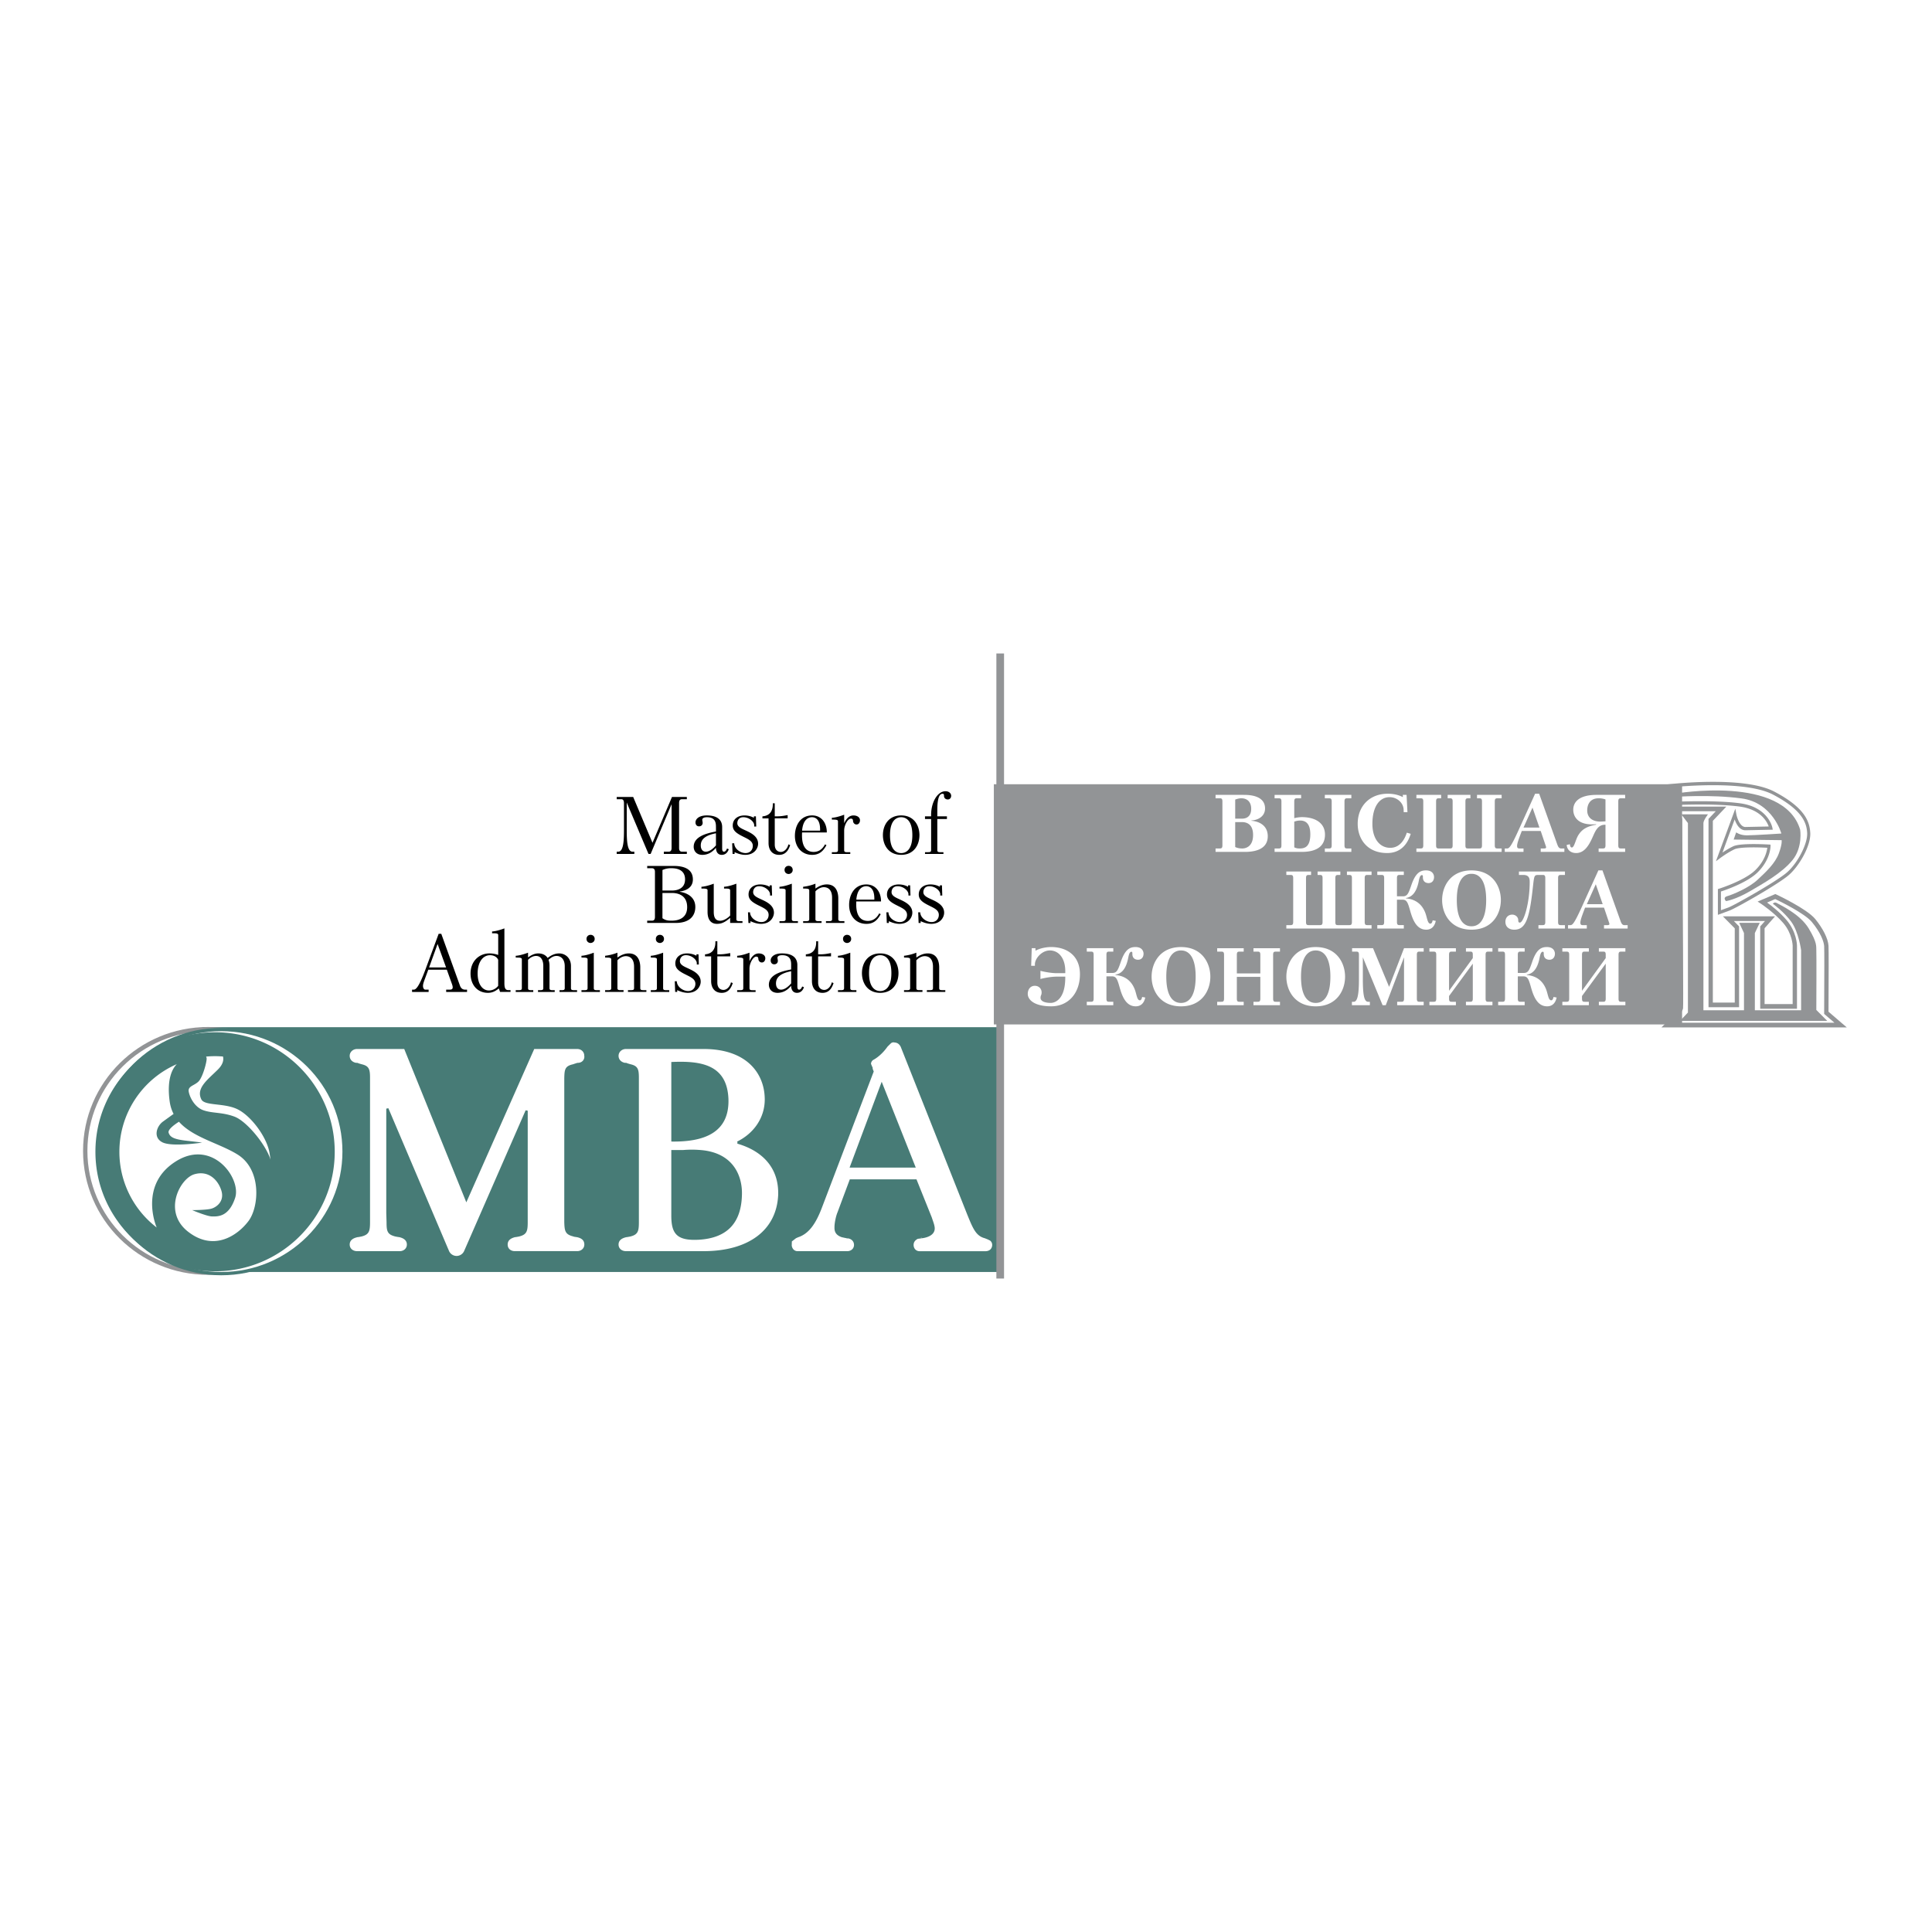 <svg xmlns="http://www.w3.org/2000/svg" width="2500" height="2500" viewBox="0 0 192.756 192.756"><path fill-rule="evenodd" clip-rule="evenodd" fill="#fff" d="M0 0h192.756v192.756H0V0z"/><path fill-rule="evenodd" clip-rule="evenodd" fill="#929496" d="M167.822 102.208H99.156V78.244h68.666v23.964z"/><path d="M124.084 79.305c.455 0 2.131.009 2.131 1.357 0 .772-.676 1.162-1.359 1.194v.033c.693.049 1.629.415 1.629 1.544 0 1.446-1.57 1.561-2.287 1.561h-2.922v-.342h.375c.195 0 .309-.008.309-.317v-4.372c0-.309-.113-.317-.309-.317h-.375v-.341h2.808zm-.195 2.373c.17 0 .943 0 .943-.984 0-.683-.391-1.048-.984-1.048-.213 0-.424.057-.611.13v1.902h.652zm-.653 2.828c.27.13.521.146.717.146.203 0 1.066-.081 1.066-1.341 0-.325-.033-1.292-1.131-1.292h-.652v2.487zM129.812 79.305v.341h-.375c-.195 0-.309.008-.309.317v1.666a3.38 3.38 0 0 1 .748-.105c1.352 0 2.318.585 2.318 1.747 0 1.568-1.521 1.724-2.342 1.724h-2.686v-.342h.373c.195 0 .309-.008.309-.317v-4.372c0-.309-.113-.317-.309-.317h-.373v-.341h2.646v-.001zm-.683 5.234c.178.089.324.114.537.114.479 0 1.064-.13 1.064-1.414 0-1.26-.643-1.374-1.033-1.374-.195 0-.398.049-.568.106v2.568zm5.695-5.234v.341h-.375c-.195 0-.309.008-.309.317v4.372c0 .309.113.317.309.317h.375v.342h-2.645v-.342h.375c.195 0 .309-.008.309-.317v-4.372c0-.309-.113-.317-.309-.317h-.375v-.341h2.645zM140.334 79.305l.088 1.723h-.373l-.008-.244c-.025-.708-.676-1.252-1.4-1.252-1.025 0-1.717.967-1.717 2.674 0 1.438.707 2.381 1.781 2.381 1.1 0 1.521-1.089 1.652-1.512l.391.114c-.537 1.747-1.742 1.918-2.352 1.918-2.01 0-2.938-1.423-2.938-2.918 0-1.763 1.205-2.999 2.994-2.999.676 0 1.156.154 1.514.341l-.008-.228h.376v.002zM143.783 79.305v.341h-.195c-.195 0-.309.008-.309.317v4.372c0 .309.113.317.309.317h1.033c.195 0 .309-.008.309-.317v-4.372c0-.309-.113-.317-.309-.317h-.188v-.341h2.271v.341h-.188c-.195 0-.311.008-.311.317v4.372c0 .309.09.317.311.317h1.033c.195 0 .309-.008.309-.317v-4.372c0-.309-.113-.317-.309-.317h-.188v-.341h2.457v.341h-.373c-.195 0-.311.008-.311.317v4.372c0 .309.115.317.311.317h.373v.342h-8.504v-.342h.375c.195 0 .311-.008.311-.317v-4.372c0-.309-.115-.317-.311-.317h-.375v-.341h2.469zM151.83 82.905l-.09.235c-.283.748-.381 1.057-.381 1.268 0 .17.064.244.236.244h.406v.342h-1.871v-.342h.227c.195 0 .367-.105 1.107-1.731l1.693-3.73h.406l1.773 4.965c.09.252.172.496.414.496h.326v.342h-2.359v-.342h.301c.082 0 .236 0 .236-.105 0-.024 0-.057-.041-.171l-.496-1.471h-1.887zm1.758-.341l-.691-1.991-.895 1.991h1.586zM162.141 79.305v.341h-.375c-.195 0-.309.008-.309.317v4.372c0 .309.113.317.309.317h.375v.342h-2.645v-.342h.375c.193 0 .309-.008.309-.317v-2.048c-.748-.033-1.01.618-1.27 1.203-.35.789-.807 1.618-1.652 1.618-.658 0-.92-.431-.951-.805l.324-.074c.01.269.123.326.195.326.236 0 .375-.78.619-1.187.383-.65.92-.927 1.799-1.089v-.049c-1.814.163-2.279-.755-2.279-1.446 0-.731.537-1.479 2.336-1.479h2.84zm-1.961.455a1.908 1.908 0 0 0-.684-.114c-.871 0-1.139.634-1.139 1.211 0 .715.52 1.113 1.301 1.113.164 0 .383-.017.521-.024V79.76h.001zM130.805 86.953v.341h-.195c-.195 0-.309.009-.309.317v4.372c0 .309.113.317.309.317h1.033c.195 0 .309-.009.309-.317v-4.372c0-.309-.113-.317-.309-.317h-.188v-.341h2.271v.341h-.188c-.195 0-.311.009-.311.317v4.372c0 .309.09.317.311.317h1.033c.195 0 .309-.009.309-.317v-4.372c0-.309-.113-.317-.309-.317h-.188v-.341h2.457v.341h-.373c-.195 0-.311.009-.311.317v4.372c0 .309.115.317.311.317h.373v.341h-8.502V92.3h.373c.195 0 .311-.009.311-.317v-4.372c0-.309-.115-.317-.311-.317h-.373v-.341h2.467zM139.975 89.424c.439 0 .555-.293.838-1.122.416-1.219.887-1.463 1.457-1.463.748 0 .805.536.805.658 0 .391-.234.609-.543.609-.277 0-.562-.138-.57-.561 0-.105.016-.236-.098-.236-.244 0-.293.553-.359.805-.146.602-.439 1.357-1.229 1.479v.041c.635.049 1.449.325 1.881 1.325.236.536.244 1.194.553 1.194.146 0 .195-.187.229-.333l.309.057c-.131.618-.488.878-.951.878-.904 0-1.311-.854-1.588-1.829-.244-.87-.342-1.163-.781-1.163h-.553v2.219c0 .309.113.317.309.317h.375v.341h-2.645v-.341h.375c.195 0 .309-.009.309-.317V87.61c0-.309-.113-.317-.309-.317h-.375v-.341h2.645v.341h-.375c-.195 0-.309.009-.309.317v1.812h.6v.002zM143.881 89.797c0-1.374.838-2.958 2.93-2.958s2.93 1.585 2.93 2.958-.838 2.958-2.93 2.958-2.93-1.584-2.93-2.958zm1.465 0c0 2.511 1.098 2.617 1.465 2.617.365 0 1.465-.106 1.465-2.617s-1.1-2.617-1.465-2.617c-.368 0-1.465.106-1.465 2.617zM156.135 86.953v.341h-.373c-.197 0-.311.009-.311.317v4.372c0 .309.113.317.311.317h.373v.341h-2.645V92.3h.375c.195 0 .309-.009.309-.317v-4.396c0-.293-.162-.293-.227-.293h-.416c-.561 0-.439.041-.691 2.04-.309 2.422-.684 3.422-1.766 3.422-.514 0-.879-.285-.879-.781 0-.503.357-.723.676-.723.324 0 .578.228.602.504.008.106-.016.292.154.292.398 0 .992-1.926.992-4.063 0-.301-.039-.691-.635-.691h-.439v-.341h4.59zM158.145 90.553l-.09.236c-.283.747-.381 1.056-.381 1.268 0 .171.064.244.234.244h.408v.341h-1.873v-.341h.229c.195 0 .367-.106 1.107-1.731l1.691-3.73h.408l1.773 4.966c.09.252.17.496.414.496h.326v.341h-2.359v-.341h.301c.082 0 .236 0 .236-.106 0-.024 0-.057-.041-.17l-.496-1.471h-1.887v-.002zm1.757-.341l-.691-1.991-.895 1.991h1.586zM105.434 97.438c-.455 0-1.09.097-1.629.235v-.813c.539.138 1.174.235 1.629.235h.846c.064-1.406-.594-2.268-1.537-2.268-.822 0-1.49.821-1.49 1.373v.155h-.373l.057-1.755h.373v.251c.611-.325 1.303-.366 1.555-.366 1.562 0 2.881.845 2.881 2.714 0 1.845-1.115 3.202-2.873 3.202-1.732 0-2.334-.69-2.334-1.235 0-.463.268-.812.707-.812.391 0 .676.284.676.658 0 .301-.105.269-.105.544 0 .383.537.505 1.008.505.439 0 1.482-.35 1.457-2.625h-.848v.002zM110.99 97.071c.439 0 .555-.293.838-1.122.416-1.219.887-1.463 1.457-1.463.748 0 .807.537.807.659 0 .39-.236.609-.547.609-.275 0-.561-.138-.568-.561 0-.105.016-.236-.098-.236-.244 0-.293.553-.359.805-.145.602-.438 1.357-1.229 1.479v.041c.635.048 1.449.324 1.881 1.324.236.536.244 1.194.553 1.194.146 0 .195-.187.229-.333l.309.057c-.131.618-.488.878-.951.878-.904 0-1.311-.853-1.588-1.828-.244-.87-.342-1.162-.781-1.162h-.553v2.219c0 .309.113.316.309.316h.375v.342h-2.645v-.342h.375c.195 0 .309-.008.309-.316v-4.373c0-.309-.113-.316-.309-.316h-.375v-.341h2.645v.341h-.375c-.195 0-.309.008-.309.316v1.812h.6v.001zM114.896 97.445c0-1.373.838-2.958 2.93-2.958s2.93 1.585 2.93 2.958-.838 2.958-2.93 2.958-2.93-1.585-2.93-2.958zm1.465 0c0 2.511 1.098 2.617 1.465 2.617.365 0 1.465-.106 1.465-2.617 0-2.512-1.1-2.617-1.465-2.617-.367 0-1.465.106-1.465 2.617zM125.744 97.12v-1.861c0-.309-.115-.316-.311-.316h-.375v-.341h2.646v.341h-.375c-.195 0-.309.008-.309.316v4.373c0 .309.113.316.309.316h.375v.342h-2.646v-.342h.375c.195 0 .311-.008.311-.316v-2.171H123.4v2.171c0 .309.113.316.309.316h.375v.342h-2.645v-.342h.373c.195 0 .311-.008.311-.316v-4.373c0-.309-.115-.316-.311-.316h-.373v-.341h2.645v.341h-.375c-.195 0-.309.008-.309.316v1.861h2.344zM128.34 97.445c0-1.373.838-2.958 2.928-2.958 2.092 0 2.93 1.585 2.93 2.958s-.838 2.958-2.93 2.958c-2.09 0-2.928-1.585-2.928-2.958zm1.463 0c0 2.511 1.1 2.617 1.465 2.617.367 0 1.465-.106 1.465-2.617 0-2.512-1.098-2.617-1.465-2.617-.366 0-1.465.106-1.465 2.617zM136.988 94.601l1.604 3.86 1.488-3.86h1.961v.341h-.373c-.195 0-.309.008-.309.316v4.373c0 .309.113.316.309.316h.373v.342h-2.645v-.342h.375c.195 0 .309-.008.309-.316V95.51l-1.822 4.779h-.316l-1.971-4.779v2.17c0 1.568.131 2.268.521 2.268h.18v.342h-1.791v-.342h.18c.414 0 .52-.91.52-2.268v-2.422c0-.309-.113-.316-.309-.316h-.375v-.341h2.091zM145.256 94.601v.341h-.373c-.197 0-.311.008-.311.316v3.593l2.369-3.259v-.333c0-.309-.09-.316-.311-.316h-.373v-.341h2.645v.341h-.375c-.195 0-.309.008-.309.316v4.373c0 .309.113.316.309.316h.375v.342h-2.645v-.342h.373c.195 0 .311-.008.311-.316v-3.487l-2.369 3.228v.26c0 .309.113.316.311.316h.373v.342h-2.645v-.342h.375c.195 0 .309-.008.309-.316V95.26c0-.309-.113-.316-.309-.316h-.375v-.341h2.645v-.002zM152.035 97.071c.439 0 .553-.293.838-1.122.414-1.219.887-1.463 1.455-1.463.75 0 .807.537.807.659 0 .39-.236.609-.545.609-.277 0-.562-.138-.57-.561 0-.105.016-.236-.098-.236-.244 0-.293.553-.357.805-.146.602-.439 1.357-1.229 1.479v.041c.635.048 1.447.324 1.879 1.324.236.536.244 1.194.553 1.194.146 0 .195-.187.229-.333l.309.057c-.129.618-.488.878-.951.878-.904 0-1.311-.853-1.588-1.828-.244-.87-.34-1.162-.781-1.162h-.553v2.219c0 .309.113.316.309.316h.375v.342h-2.645v-.342h.375c.195 0 .309-.008.309-.316v-4.373c0-.309-.113-.316-.309-.316h-.375v-.341h2.645v.341h-.375c-.195 0-.309.008-.309.316v1.812h.602v.001zM158.52 94.601v.341h-.375c-.195 0-.309.008-.309.316v3.593l2.367-3.259v-.333c0-.309-.09-.316-.309-.316h-.375v-.341h2.645v.341h-.373c-.195 0-.309.008-.309.316v4.373c0 .309.113.316.309.316h.373v.342h-2.645v-.342h.375c.195 0 .309-.008.309-.316v-3.487l-2.367 3.228v.26c0 .309.113.316.309.316h.375v.342h-2.645v-.342h.375c.195 0 .309-.008.309-.316V95.26c0-.309-.113-.316-.309-.316h-.375v-.341h2.645v-.002z" fill-rule="evenodd" clip-rule="evenodd" fill="#fff"/><path d="M167.086 79.331c0-.122.055-.152.055-.152s10.809-1.891 12.461 3.595c0 0 .281 1.739-.754 3.025-1.037 1.292-2.947 2.359-4.303 3.147-1.396.81-2.336.96-2.336.96s-.393-.357.141-.505c.531-.152 2.129-.812 2.998-1.623.867-.806 1.764-1.646 2.127-2.636.365-.99.277-1.319.277-1.319l-4.785-.06.252-.72s.363.299 1.064.299c.699 0 3.443-.181 3.443-.181s-.838-3.083-3.977-3.504-6.609-.151-6.609-.151-.054-.051-.054-.175z" fill-rule="evenodd" clip-rule="evenodd" fill="#929496"/><path d="M166.449 78.25l-.137.017v2.092l.16-.009c.047-.004 4.416-.245 7.109.124 2.094.289 2.717 1.513 2.885 1.985-.348.006-2.326.049-2.326.049-.543 0-.84-.926-.906-1.282l-.102-.542-1.934 5.246.422-.316c.006-.004.729-.548 1.426-.878.531-.251 2.426-.202 3.279-.153-.045.355-.248 1.301-1.191 2.225-1.068 1.056-3.607 1.854-3.629 1.861l-.111.033v2.572l1.174-.433c.623-.231 4.777-2.577 5.875-3.516 1.051-.894 2.227-2.93 2.168-4.212-.059-1.14-.523-2.52-3.582-4.13-3.031-1.598-10.271-.768-10.58-.733zm10.446 1.027c2.914 1.533 3.357 2.808 3.408 3.85v.079c0 1.078-.99 2.963-2.049 3.862-1.07.916-5.227 3.251-5.789 3.463l-.766.282v-1.867c.48-.155 2.627-.896 3.645-1.897 1.289-1.265 1.303-2.569 1.303-2.626v-.153l-.143-.01c-.115-.005-2.838-.176-3.58.175a8.185 8.185 0 0 0-1.072.627c.242-.668.988-2.69 1.215-3.306.158.456.486 1.08 1.074 1.08l2.727-.057-.037-.194c-.018-.085-.439-2.058-3.209-2.439-2.441-.334-6.211-.175-7-.136v-1.449c.997-.103 7.534-.724 10.273.716z" fill-rule="evenodd" clip-rule="evenodd" fill="#929496"/><path d="M167.74 81.243h2.668s-.457.59-.457.875v18.675h4.047V93.09l-.477-1.019h2.047l-.486 1.019v7.703h4.615V94.8s-.24-1.807-.971-2.819c-.73-1.013-1.85-1.811-1.85-1.811s.146-.229.406-.069c.256.158 2.293 1.068 3.174 2.532.879 1.458.73 1.806.758 2.167.027.362 0 5.961 0 5.961l1.094 1.098h-14.699l.795-.838V82.118l-.664-.875z" fill-rule="evenodd" clip-rule="evenodd" fill="#929496"/><path d="M171.711 80.475h-5.9l1.594 1.431c.037 5.149.1 13.981.1 17.325 0 .763-.006 1.239-.014 1.318-.039.187-.715.956-1.32 1.552l-.406.403h18.488s-1.676-1.439-1.822-1.566c.006-.496.016-2.792.016-4.555 0-1.004-.004-1.822-.016-2.024-.043-.708-.555-1.731-1.334-2.68-.85-1.019-3.766-2.385-3.889-2.444l-.082-.036-1.766.75.365.24c.012.009 1.297.868 2.186 1.896.912 1.062.943 2.244.943 2.253v5.839h-2.801v-7.565c.098-.114 1.043-1.187 1.043-1.187h-5.199s1.064 1.08 1.18 1.195v7.41h-2.186V81.893l1.348-1.419h-.528v.001zm-.531.462c-.301.321-.721.763-.721.763v18.791h3.049v-8.067s-.299-.303-.523-.535h3.109c-.207.238-.477.538-.477.538v8.216h3.668v-6.307c0-.059-.029-1.364-1.057-2.562-.648-.753-1.469-1.395-1.926-1.727.344-.146.715-.303.812-.347.398.189 2.93 1.415 3.656 2.289.861 1.041 1.199 1.944 1.227 2.4.012.188.016.98.016 1.954 0 1.959-.016 4.661-.016 4.705v.108s.602.521 1.025.883H166.86c.453-.477 1.014-1.117 1.057-1.43.014-.064.014-.628.014-1.523 0-4.212-.086-15.738-.098-17.29v-.109l-.834-.751 4.181.001z" fill-rule="evenodd" clip-rule="evenodd" fill="#929496"/><path fill-rule="evenodd" clip-rule="evenodd" fill="#477b76" d="M99.713 126.906H20.186v-24.423h79.527v24.423z"/><path d="M33.015 114.826c0 6.709-5.486 12.147-12.255 12.147s-12.256-5.438-12.256-12.147c0-6.708 5.487-12.146 12.256-12.146s12.255 5.438 12.255 12.146z" fill-rule="evenodd" clip-rule="evenodd" fill="#fff" stroke="#929496" stroke-width=".434" stroke-miterlimit="2.613"/><path d="M34.327 114.894c0 6.725-5.485 12.177-12.255 12.177-6.769 0-12.256-5.452-12.256-12.177s5.487-12.177 12.256-12.177 12.255 5.452 12.255 12.177z" fill-rule="evenodd" clip-rule="evenodd" fill="#fff" stroke="#477b76" stroke-width=".325" stroke-miterlimit="2.613"/><path d="M21.458 102.988c-6.592 0-11.938 5.34-11.938 11.925 0 6.584 5.345 11.923 11.938 11.923 6.594 0 11.938-5.339 11.938-11.923 0-6.585-5.343-11.925-11.938-11.925zm3.336 18.833c-1.053 1.401-3.405 3.085-6.003 1.086-2.598-1.998-.842-5.33.597-5.75 1.439-.421 2.387.597 2.704 1.648.315 1.052-.492 1.647-1.019 1.788s-1.896.141-1.896.141 1.476.632 2.001.632c.528 0 1.651.07 2.284-1.859.631-1.93-2.248-5.927-5.9-3.646-3.262 2.034-2.379 5.513-1.929 6.607a9.515 9.515 0 0 1-3.722-7.555 9.536 9.536 0 0 1 5.731-8.744c-.404.402-1.031 1.42-.712 3.729.066.466.2.876.39 1.239-.156.109-.562.402-1.056.76-.634.455-1.02 1.577-.07 2.068.948.49 3.966.034 3.966.034s-.175-.034-1.515-.184c-1.338-.147-1.68-.378-1.82-.798-.116-.353.742-.92 1.031-1.101 1.406 1.589 4.041 2.146 5.852 3.275 2.421 1.51 2.14 5.228 1.086 6.63zm-1.404-10.416c-1.228-.455-2.176-.315-3.088-.631-.914-.316-1.404-1.369-1.477-1.895-.069-.525.562-.561.984-.981.42-.42.844-1.994.806-2.315a.475.475 0 0 0-.054-.167c.296-.027.595-.042.897-.042.267 0 .528.014.79.034.078.305.034.756-.509 1.3-1.018 1.016-2.212 1.856-1.649 2.979.336.674 2.316.326 3.65 1.006 1.336.677 2.915 2.781 3.16 4.393.026.167.059.375.093.612-.506-1.576-2.414-3.853-3.603-4.293z" fill-rule="evenodd" clip-rule="evenodd" fill="#477b76"/><path d="M57.194 106.289l.021-.005.09-.033.301-.098c.178-.005.444-.032.641-.268a.707.707 0 0 0 .162-.461c0-.054-.006-.11-.015-.171l.008.089c0-.46-.346-.793-.823-.793H53.23l-6.7 15.13-6.127-15.13h-4.772c-.476 0-.85.348-.85.793 0 .477.392.822.932.822l-.154-.025.36.107.125.036c.677.16.766.401.766 1.276v14.37c0 .903-.09 1.153-.756 1.329l-.26.05-.193.026-.055.018c-.189.053-.764.215-.764.82 0 .444.357.766.85.766h4.246c.47 0 .824-.329.824-.766 0-.584-.533-.754-.708-.811l-.043-.013-.085-.021-.148-.02-.23-.042c-.741-.187-.813-.42-.813-1.338l-.028-.893v-10.424l6.041 14.218a.94.94 0 0 0 .865.588.94.94 0 0 0 .865-.586l6.125-14.013-.001 11.109c0 .903-.089 1.152-.755 1.329-.031.009-.25.049-.25.049l-.215.028-.074.026c-.175.057-.707.227-.707.811 0 .451.338.766.823.766h6.22c.468 0 .823-.329.823-.766 0-.637-.57-.779-.784-.834a13.46 13.46 0 0 0-.202-.032l-.124-.02-.085-.031c-.736-.183-.781-.468-.806-1.341l.001-14.355c.022-.846.06-1.103.787-1.266z" fill-rule="evenodd" clip-rule="evenodd" fill="#fff" stroke="#477b76" stroke-width=".217" stroke-miterlimit="2.613"/><path d="M73.587 113.996c1.714-.843 2.821-2.434 2.821-4.307 0-.059-.001-.116-.004-.177-.07-2.396-1.741-4.963-6.219-4.963h-7.729c-.475 0-.85.348-.85.793 0 .477.394.822.932.822l-.154-.025.358.107.127.036c.677.16.764.401.764 1.276v14.37c0 .903-.088 1.152-.755 1.329l-.261.05-.192.026-.054.017c-.19.054-.766.216-.766.821 0 .444.357.766.85.766h7.729c4.563 0 7.39-2.129 7.562-5.695.003-.075.003-.148.003-.221.001-2.486-1.495-4.25-4.162-5.025zm-2.297-6.741c.56.512.853 1.282.895 2.35.002.066.002.131.002.193 0 1.017-.271 1.787-.827 2.352-.745.754-2.061 1.142-3.888 1.175v-6.953c1.439-.04 2.936.074 3.818.883zm-3.423 15.531c-.274-.259-.395-.743-.395-1.568v-6.049h.656a10 10 0 0 1 1.994.023c3.312.406 3.444 3.167 3.405 4.004-.081 2.547-1.309 3.797-3.865 3.938-.925.046-1.497-.064-1.795-.348z" fill-rule="evenodd" clip-rule="evenodd" fill="#fff"/><path d="M73.587 113.996c1.714-.843 2.821-2.434 2.821-4.307 0-.059-.001-.116-.004-.177-.07-2.396-1.741-4.963-6.219-4.963h-7.729c-.475 0-.85.348-.85.793 0 .477.394.822.932.822l-.154-.025.358.107.127.036c.677.16.764.401.764 1.276v14.37c0 .903-.088 1.152-.755 1.329l-.261.05-.192.026-.054.017c-.19.054-.766.216-.766.821 0 .444.357.766.85.766h7.729c4.563 0 7.39-2.129 7.562-5.695.003-.075.003-.148.003-.221.001-2.486-1.495-4.25-4.162-5.025m-2.297-6.741c.56.512.853 1.282.895 2.35.002.066.002.131.002.193 0 1.017-.271 1.787-.827 2.352-.745.754-2.061 1.142-3.888 1.175v-6.953c1.439-.04 2.936.074 3.818.883m-3.423 15.531c-.274-.259-.395-.743-.395-1.568v-6.049h.656a10 10 0 0 1 1.994.023c3.312.406 3.444 3.167 3.405 4.004-.081 2.547-1.309 3.797-3.865 3.938-.925.046-1.497-.064-1.795-.348z" fill="none" stroke="#477b76" stroke-width=".217" stroke-miterlimit="2.613"/><path d="M78.879 124.364l.003-.091c-.006-.04-.039-.061-.039-.101l.036.192z" fill-rule="evenodd" clip-rule="evenodd" fill="#fff" stroke="#477b76" stroke-width=".217" stroke-miterlimit="2.613"/><path d="M98.744 123.619l-.441-.177.135.025c-.9-.149-1.209-.807-1.721-2.051l-.125-.307-6.629-16.715c-.157-.317-.403-.475-.692-.49a.499.499 0 0 0-.432.085c-.019.012-.376.366-.376.366-.555.794-1.153 1.164-1.31 1.253-.006.002-.012.007-.019.01l-.004.003a.597.597 0 0 0-.339.515c0 .055.197.485.197.485l-.11-.169.178.452-5.11 13.426c-.663 1.795-1.372 2.695-2.375 3.018l-.1.046-.029.011-.29.134.2-.09-.456.353-.013.472c.049.383.312.665.702.665h4.932c.461 0 .796-.311.796-.738 0-.443-.359-.767-.851-.767l.134.019-.311-.062-.279-.062c-.449-.16-.642-.406-.642-.819l.001-.084c.002-.436.156-1.112.291-1.423.007-.019.888-2.383 1.206-3.232h6.503l1.491 3.713.09.267c.097.275.204.584.204.81 0 .694-.941.848-1.229.879.051-.003-.381.051-.381.051-.338.163-.498.414-.498.713 0 .428.299.738.711.738h6.549c.551 0 .797-.37.797-.738a.658.658 0 0 0-.355-.585zm-13.269-7.684l2.508-6.702 2.658 6.702h-5.166z" fill-rule="evenodd" clip-rule="evenodd" fill="#fff"/><path d="M98.744 123.619l-.441-.177.135.025c-.9-.149-1.209-.807-1.721-2.051l-.125-.307-6.629-16.715c-.157-.317-.403-.475-.692-.49a.499.499 0 0 0-.432.085c-.019.012-.376.366-.376.366-.555.794-1.153 1.164-1.31 1.253-.006.002-.012.007-.019.01l-.004.003a.597.597 0 0 0-.339.515c0 .055.197.485.197.485l-.11-.169.178.452-5.11 13.426c-.663 1.795-1.372 2.695-2.375 3.018l-.1.046-.029.011-.29.134.2-.09-.456.353-.013.472c.049.383.312.665.702.665h4.932c.461 0 .796-.311.796-.738 0-.443-.359-.767-.851-.767l.134.019-.311-.062-.279-.062c-.449-.16-.642-.406-.642-.819l.001-.084c.002-.436.156-1.112.291-1.423.007-.019.888-2.383 1.206-3.232h6.503l1.491 3.713.09.267c.097.275.204.584.204.81 0 .694-.941.848-1.229.879.051-.003-.381.051-.381.051-.338.163-.498.414-.498.713 0 .428.299.738.711.738h6.549c.551 0 .797-.37.797-.738a.658.658 0 0 0-.355-.585m-13.269-7.684l2.508-6.702 2.658 6.702h-5.166z" fill="none" stroke="#477b76" stroke-width=".217" stroke-miterlimit="2.613"/><path d="M98.613 123.531c.053.013.084.062.131.088.029.013.096.038.096.038l-.227-.126z" fill-rule="evenodd" clip-rule="evenodd" fill="#fff" stroke="#477b76" stroke-width=".217" stroke-miterlimit="2.613"/><path d="M66.977 113.892v-7.936c2.96-.137 5.565.246 5.7 3.693.109 3.368-2.438 4.299-5.7 4.243zm0 .849h1.151a10.324 10.324 0 0 1 2.057.027c3.123.384 3.917 2.736 3.836 4.516-.084 2.6-1.345 4.242-4.332 4.406-2.164.109-2.713-.601-2.713-2.408v-6.541h.001zM91.367 116.493h-6.605l3.205-8.566 3.4 8.566z" fill-rule="evenodd" clip-rule="evenodd" fill="#477b76"/><path fill="none" stroke="#929496" stroke-width=".765" stroke-miterlimit="2.613" d="M99.791 65.197v62.362"/><path d="M63.172 79.511l1.928 4.575 1.945-4.575h1.481v.227h-.464c-.105 0-.309.008-.309.366v4.502c0 .358.204.366.309.366h.464v.228h-2.295v-.228h.464c.105 0 .309-.008.309-.366v-4.372l-2.09 4.966h-.212l-2.172-5.129v2.707c0 1.064.041 2.194.57 2.194h.187v.228h-1.758v-.228h.155c.529 0 .57-1.13.57-2.194v-2.634c0-.398-.179-.406-.31-.406h-.415v-.227h1.643zM71.431 82.535c0-.342.008-1-.895-1-.366 0-.472.138-.472.251 0 .041.008.09.017.13.008.057.024.114.024.171 0 .236-.163.357-.366.357-.22 0-.35-.171-.35-.39 0-.35.358-.699 1.123-.699 1.505 0 1.538.903 1.538 1.179v2.121c0 .146.025.317.18.317.13 0 .244-.138.301-.317l.179.073c-.074.211-.252.561-.7.561-.456 0-.578-.406-.578-.707-.35.423-.781.707-1.359.707-.594 0-.863-.397-.863-.804 0-1.008 1.229-1.341 2.222-1.528v-.422h-.001zm0 .601c-1.236.235-1.514.723-1.514 1.219 0 .357.171.618.505.618.374 0 .741-.317 1.009-.626v-1.211zM75.418 81.445l.032 1.016h-.203v-.13c0-.341-.497-.796-1.083-.796-.464 0-.602.341-.602.593 0 .398.496.569.944.78.48.228 1.131.568 1.131 1.268 0 .439-.35 1.113-1.286 1.113-.423 0-.813-.154-1.058-.268v.179h-.203l-.041-1.065h.204c.016.561.619.976 1.131.976.472 0 .724-.341.724-.715 0-.528-.537-.699-1.155-1.024-.537-.284-.846-.544-.846-1.016 0-.593.456-1 1.18-1 .22 0 .586.041.928.236v-.146h.203v-.001zM76.069 81.648v-.203c.391-.024 1.034-.211 1.034-1.211v-.09h.195v1.301c.57.008.724-.024 1.286-.122v.325h-1.286v2.609c0 .61.375.74.61.74.366 0 .675-.374.749-.756l.178.073c-.26.836-.732.975-1.106.975-.684 0-1.05-.487-1.05-1.178v-2.462h-.61v-.001zM80.024 83.054c-.008.098-.008.204-.008.301 0 1.406.684 1.642 1.164 1.642.399 0 .83-.179 1.131-.756l.146.081c-.35.65-.757.967-1.432.967-1.017 0-1.717-.764-1.717-1.894 0-.999.521-2.04 1.717-2.04 1.009 0 1.481.862 1.464 1.699h-2.465zm1.798-.179v-.114c0-1.008-.464-1.227-.813-1.227-.22 0-.879.089-.985 1.341h1.798zM82.994 85.2v-.179h.318c.178 0 .292-.024.292-.195v-2.885c0-.155-.195-.17-.512-.17h-.098v-.179c.13-.009.521-.041 1.229-.309v.853c.163-.365.448-.78.927-.78.358 0 .651.179.651.488 0 .195-.114.415-.342.415-.228 0-.342-.196-.35-.333-.008-.081 0-.252-.212-.252-.317 0-.675.658-.675 1.187v1.967c0 .171.114.195.293.195h.317v.177h-1.838zM89.911 81.355c1.277 0 1.822 1 1.822 1.967 0 .967-.545 1.966-1.822 1.966-1.278 0-1.823-1-1.823-1.966 0-.967.544-1.967 1.823-1.967zm0 3.756c.398 0 1.114-.228 1.114-1.788 0-1.561-.716-1.788-1.114-1.788-.399 0-1.115.228-1.115 1.788-.001 1.56.716 1.788 1.115 1.788zM92.286 81.713v-.268h.61v-.122c0-1.316.651-2.381 1.44-2.381.342 0 .562.211.562.456 0 .211-.138.365-.333.365-.219 0-.382-.138-.382-.365 0-.065.016-.204-.146-.204-.545 0-.521 1.341-.521 1.894v.358h.96v.268h-.96v3.113c0 .171.114.195.293.195h.318v.178h-1.839v-.179h.317c.179 0 .293-.024.293-.195v-3.113h-.612zM64.571 91.855h.464c.106 0 .309-.008.309-.366v-4.51c0-.122-.024-.358-.309-.358h-.464v-.227h2.612c.627 0 1.945.081 1.945 1.349 0 .902-.838 1.146-1.302 1.203v.032c.57.073 1.546.431 1.546 1.512 0 .829-.497 1.593-1.97 1.593H64.57v-.228h.001zm2.466-3.006c.163 0 1.311.008 1.311-1.114 0-.82-.594-1.113-1.359-1.113a2.02 2.02 0 0 0-.895.179v2.048h.943zm-.944 2.763c.317.219.569.244.895.244.268 0 1.57 0 1.57-1.349 0-.992-.643-1.415-1.538-1.415h-.928v2.52h.001zM72.847 92.083v-.512c-.61.544-.984.601-1.326.601-.236 0-.928-.065-.928-1.195v-2.153c0-.154-.195-.171-.513-.171h-.098v-.179c.13-.008.521-.041 1.229-.309v2.812c0 .545.163.886.643.886.358 0 .781-.284.993-.52v-2.52c0-.154-.195-.171-.512-.171h-.098v-.179c.13-.008.521-.041 1.229-.309v3.543c0 .17.114.195.293.195h.317v.179h-1.229v.002zM76.997 88.328l.033 1.017h-.204v-.13c0-.341-.496-.796-1.082-.796-.464 0-.602.341-.602.593 0 .398.496.569.944.78.48.228 1.131.569 1.131 1.268 0 .439-.35 1.113-1.286 1.113-.423 0-.814-.154-1.058-.268v.179h-.204l-.041-1.064h.203c.017.561.619.975 1.131.975.472 0 .724-.341.724-.715 0-.528-.537-.699-1.156-1.024-.537-.284-.846-.544-.846-1.016 0-.593.456-.999 1.18-.999.22 0 .586.041.928.235v-.146h.205v-.002zM77.77 92.083v-.179h.318c.179 0 .292-.024.292-.195v-2.885c0-.154-.195-.171-.512-.171h-.098v-.179c.13-.008.521-.041 1.229-.309v3.543c0 .17.114.195.293.195h.317v.179H77.77v.001zm.911-5.697c.236 0 .407.171.407.406 0 .285-.244.407-.407.407-.188 0-.407-.13-.407-.407 0-.235.171-.406.407-.406zM80.129 92.083v-.179h.317c.179 0 .293-.024.293-.195v-2.885c0-.154-.195-.171-.513-.171h-.098v-.179a4.85 4.85 0 0 0 1.229-.309v.487c.383-.268.74-.414 1.14-.414 1.147 0 1.139 1.211 1.139 1.406v2.064c0 .17.114.195.293.195h.317v.179h-1.839v-.179h.317c.179 0 .293-.024.293-.195V89.57c0-.78-.382-1.056-.83-1.056-.31 0-.634.194-.83.414v2.78c0 .17.114.195.293.195h.318v.179h-1.839v.001zM85.435 89.938c-.009.098-.009.203-.009.301 0 1.406.684 1.642 1.164 1.642.398 0 .83-.179 1.131-.756l.146.082c-.35.65-.756.967-1.432.967-1.017 0-1.717-.764-1.717-1.893 0-1 .521-2.04 1.717-2.04 1.009 0 1.481.861 1.465 1.698h-2.465v-.001zm1.798-.179v-.114c0-1.008-.464-1.227-.813-1.227-.22 0-.879.089-.984 1.341h1.797zM90.805 88.328l.033 1.017h-.204v-.13c0-.341-.496-.796-1.082-.796-.464 0-.602.341-.602.593 0 .398.496.569.943.78.48.228 1.131.569 1.131 1.268 0 .439-.35 1.113-1.286 1.113-.423 0-.814-.154-1.058-.268v.179h-.203l-.041-1.064h.204c.016.561.619.975 1.131.975.472 0 .724-.341.724-.715 0-.528-.537-.699-1.155-1.024-.538-.284-.847-.544-.847-1.016 0-.593.456-.999 1.18-.999.219 0 .585.041.928.235v-.146h.204v-.002zM93.979 88.328l.032 1.017h-.204v-.13c0-.341-.496-.796-1.082-.796-.464 0-.602.341-.602.593 0 .398.496.569.944.78.48.228 1.131.569 1.131 1.268 0 .439-.35 1.113-1.286 1.113-.423 0-.813-.154-1.058-.268v.179h-.204l-.041-1.064h.203c.017.561.619.975 1.131.975.472 0 .724-.341.724-.715 0-.528-.537-.699-1.155-1.024-.537-.284-.847-.544-.847-1.016 0-.593.456-.999 1.18-.999.22 0 .586.041.927.235v-.146h.207v-.002zM42.731 96.748l-.187.503c-.236.643-.342.887-.342 1.114 0 .219.105.374.236.374h.326v.228h-1.652v-.228h.155c.204 0 .505-.188 1.172-1.991l1.327-3.585h.26l1.831 5.08c.058.162.154.496.562.496h.179v.228h-2.083v-.228h.326c.171 0 .326-.025.326-.236 0-.154-.082-.342-.179-.618l-.407-1.137h-1.85zm1.774-.228l-.847-2.34-.846 2.34h1.693zM49.892 98.967l-.122-.35c-.358.284-.659.438-1.098.438-1.026 0-1.725-.78-1.725-1.926 0-1.235.862-2.008 1.888-2.008.431 0 .781.122.871.154v-1.991c0-.155-.195-.171-.513-.171h-.098v-.179c.13-.008.521-.041 1.229-.309v5.436c0 .383.032.725.391.725h.219v.179h-1.042v.002zm-.187-3.203c-.195-.455-.732-.463-.805-.463-.757 0-1.246.731-1.246 1.821 0 1.072.48 1.698 1.131 1.698.342 0 .7-.171.919-.464v-2.592h.001zM51.455 98.967v-.179h.317c.179 0 .293-.025.293-.195v-2.886c0-.154-.195-.17-.513-.17h-.098v-.179c.13-.008.521-.04 1.229-.309v.471c.375-.268.684-.398 1.018-.398.398 0 .74.146.936.455.447-.357.83-.455 1.147-.455.586 0 1.18.423 1.18 1.26v2.211c0 .17.114.195.293.195h.317v.179h-1.75v-.179h.228c.179 0 .292-.025.292-.195v-2.187c0-.755-.415-1.032-.822-1.032-.203 0-.456.065-.798.39.074.203.099.375.099.601v2.228c0 .17.113.195.292.195h.228v.179h-1.667v-.179h.235c.179 0 .293-.025.293-.195v-2.228c0-.512-.195-.991-.724-.991-.301 0-.594.17-.798.39v2.829c0 .17.114.195.293.195h.228v.179h-1.748zM58.013 98.967v-.179h.317c.179 0 .293-.025.293-.195v-2.886c0-.154-.195-.17-.513-.17h-.097v-.179c.13-.008.521-.04 1.229-.309v3.544c0 .17.114.195.293.195h.317v.179h-1.839zm.911-5.698c.236 0 .407.17.407.407 0 .284-.244.406-.407.406-.187 0-.407-.13-.407-.406a.393.393 0 0 1 .407-.407zM60.373 98.967v-.179h.317c.179 0 .293-.025.293-.195v-2.886c0-.154-.195-.17-.513-.17h-.098v-.179a4.85 4.85 0 0 0 1.229-.309v.488c.383-.268.741-.415 1.14-.415 1.147 0 1.139 1.211 1.139 1.406v2.064c0 .17.114.195.293.195h.317v.179h-1.839v-.179h.317c.18 0 .293-.025.293-.195v-2.138c0-.78-.382-1.057-.83-1.057-.309 0-.635.195-.83.415v2.779c0 .17.114.195.293.195h.317v.179h-1.838v.002zM64.93 98.967v-.179h.317c.179 0 .293-.025.293-.195v-2.886c0-.154-.195-.17-.513-.17h-.097v-.179c.13-.008.521-.04 1.229-.309v3.544c0 .17.114.195.293.195h.317v.179H64.93zm.911-5.698c.236 0 .407.17.407.407 0 .284-.244.406-.407.406-.187 0-.407-.13-.407-.406 0-.237.171-.407.407-.407zM69.689 95.211l.033 1.016h-.203v-.13c0-.341-.497-.797-1.083-.797-.464 0-.602.342-.602.594 0 .398.496.568.943.78.48.228 1.132.568 1.132 1.268 0 .438-.35 1.113-1.286 1.113-.423 0-.813-.154-1.058-.268v.179h-.203l-.041-1.065h.203c.017.561.619.976 1.131.976.472 0 .724-.341.724-.716 0-.527-.537-.698-1.155-1.023-.537-.284-.847-.545-.847-1.016 0-.594.456-1 1.18-1 .219 0 .586.041.928.235v-.146h.204zM70.34 95.415v-.203c.391-.024 1.034-.211 1.034-1.21v-.09h.195v1.3c.57.008.724-.024 1.286-.122v.325h-1.286v2.609c0 .61.375.739.61.739.367 0 .676-.373.749-.755l.179.073c-.26.836-.732.975-1.106.975-.684 0-1.05-.487-1.05-1.178v-2.463h-.611zM73.547 98.967v-.179h.317c.18 0 .293-.025.293-.195v-2.886c0-.154-.195-.17-.513-.17h-.097v-.179c.13-.008.521-.04 1.229-.309v.854c.163-.366.448-.78.928-.78.358 0 .651.179.651.488 0 .195-.114.415-.342.415s-.342-.195-.35-.333c-.008-.081 0-.251-.212-.251-.317 0-.675.658-.675 1.187v1.967c0 .17.114.195.293.195h.317v.179h-1.839v-.003zM78.934 96.301c0-.341.008-1-.895-1-.366 0-.472.139-.472.252 0 .041.008.09.016.13.008.057.024.113.024.17 0 .236-.163.357-.366.357-.22 0-.35-.17-.35-.39 0-.35.358-.699 1.123-.699 1.505 0 1.538.902 1.538 1.179v2.121c0 .146.024.317.179.317.13 0 .244-.139.301-.317l.179.073c-.073.211-.252.561-.7.561-.456 0-.578-.406-.578-.707-.35.423-.782.707-1.359.707-.594 0-.863-.398-.863-.805 0-1.008 1.229-1.341 2.222-1.527v-.422h.001zm0 .601c-1.237.235-1.513.723-1.513 1.219 0 .357.17.618.504.618.374 0 .74-.317 1.009-.626v-1.211zM80.398 95.415v-.203c.391-.024 1.033-.211 1.033-1.21v-.09h.195v1.3c.57.008.725-.024 1.286-.122v.325h-1.286v2.609c0 .61.375.739.61.739.366 0 .675-.373.749-.755l.179.073c-.26.836-.732.975-1.106.975-.684 0-1.05-.487-1.05-1.178v-2.463h-.61zM83.604 98.967v-.179h.317c.179 0 .293-.025.293-.195v-2.886c0-.154-.195-.17-.513-.17h-.098v-.179c.13-.008.521-.04 1.229-.309v3.544c0 .17.114.195.293.195h.317v.179h-1.838zm.912-5.698c.235 0 .407.17.407.407 0 .284-.244.406-.407.406-.188 0-.407-.13-.407-.406a.392.392 0 0 1 .407-.407zM87.819 95.122c1.278 0 1.823 1 1.823 1.967s-.545 1.967-1.823 1.967c-1.277 0-1.822-1-1.822-1.967s.545-1.967 1.822-1.967zm0 3.755c.398 0 1.115-.228 1.115-1.788s-.717-1.788-1.115-1.788-1.115.228-1.115 1.788.716 1.788 1.115 1.788zM90.195 98.967v-.179h.317c.179 0 .293-.025.293-.195v-2.886c0-.154-.195-.17-.512-.17h-.098v-.179a4.86 4.86 0 0 0 1.229-.309v.488c.383-.268.741-.415 1.14-.415 1.147 0 1.139 1.211 1.139 1.406v2.064c0 .17.114.195.292.195h.318v.179h-1.839v-.179h.317c.179 0 .293-.025.293-.195v-2.138c0-.78-.382-1.057-.83-1.057-.309 0-.635.195-.83.415v2.779c0 .17.114.195.293.195h.317v.179h-1.839v.002z" fill-rule="evenodd" clip-rule="evenodd"/></svg>